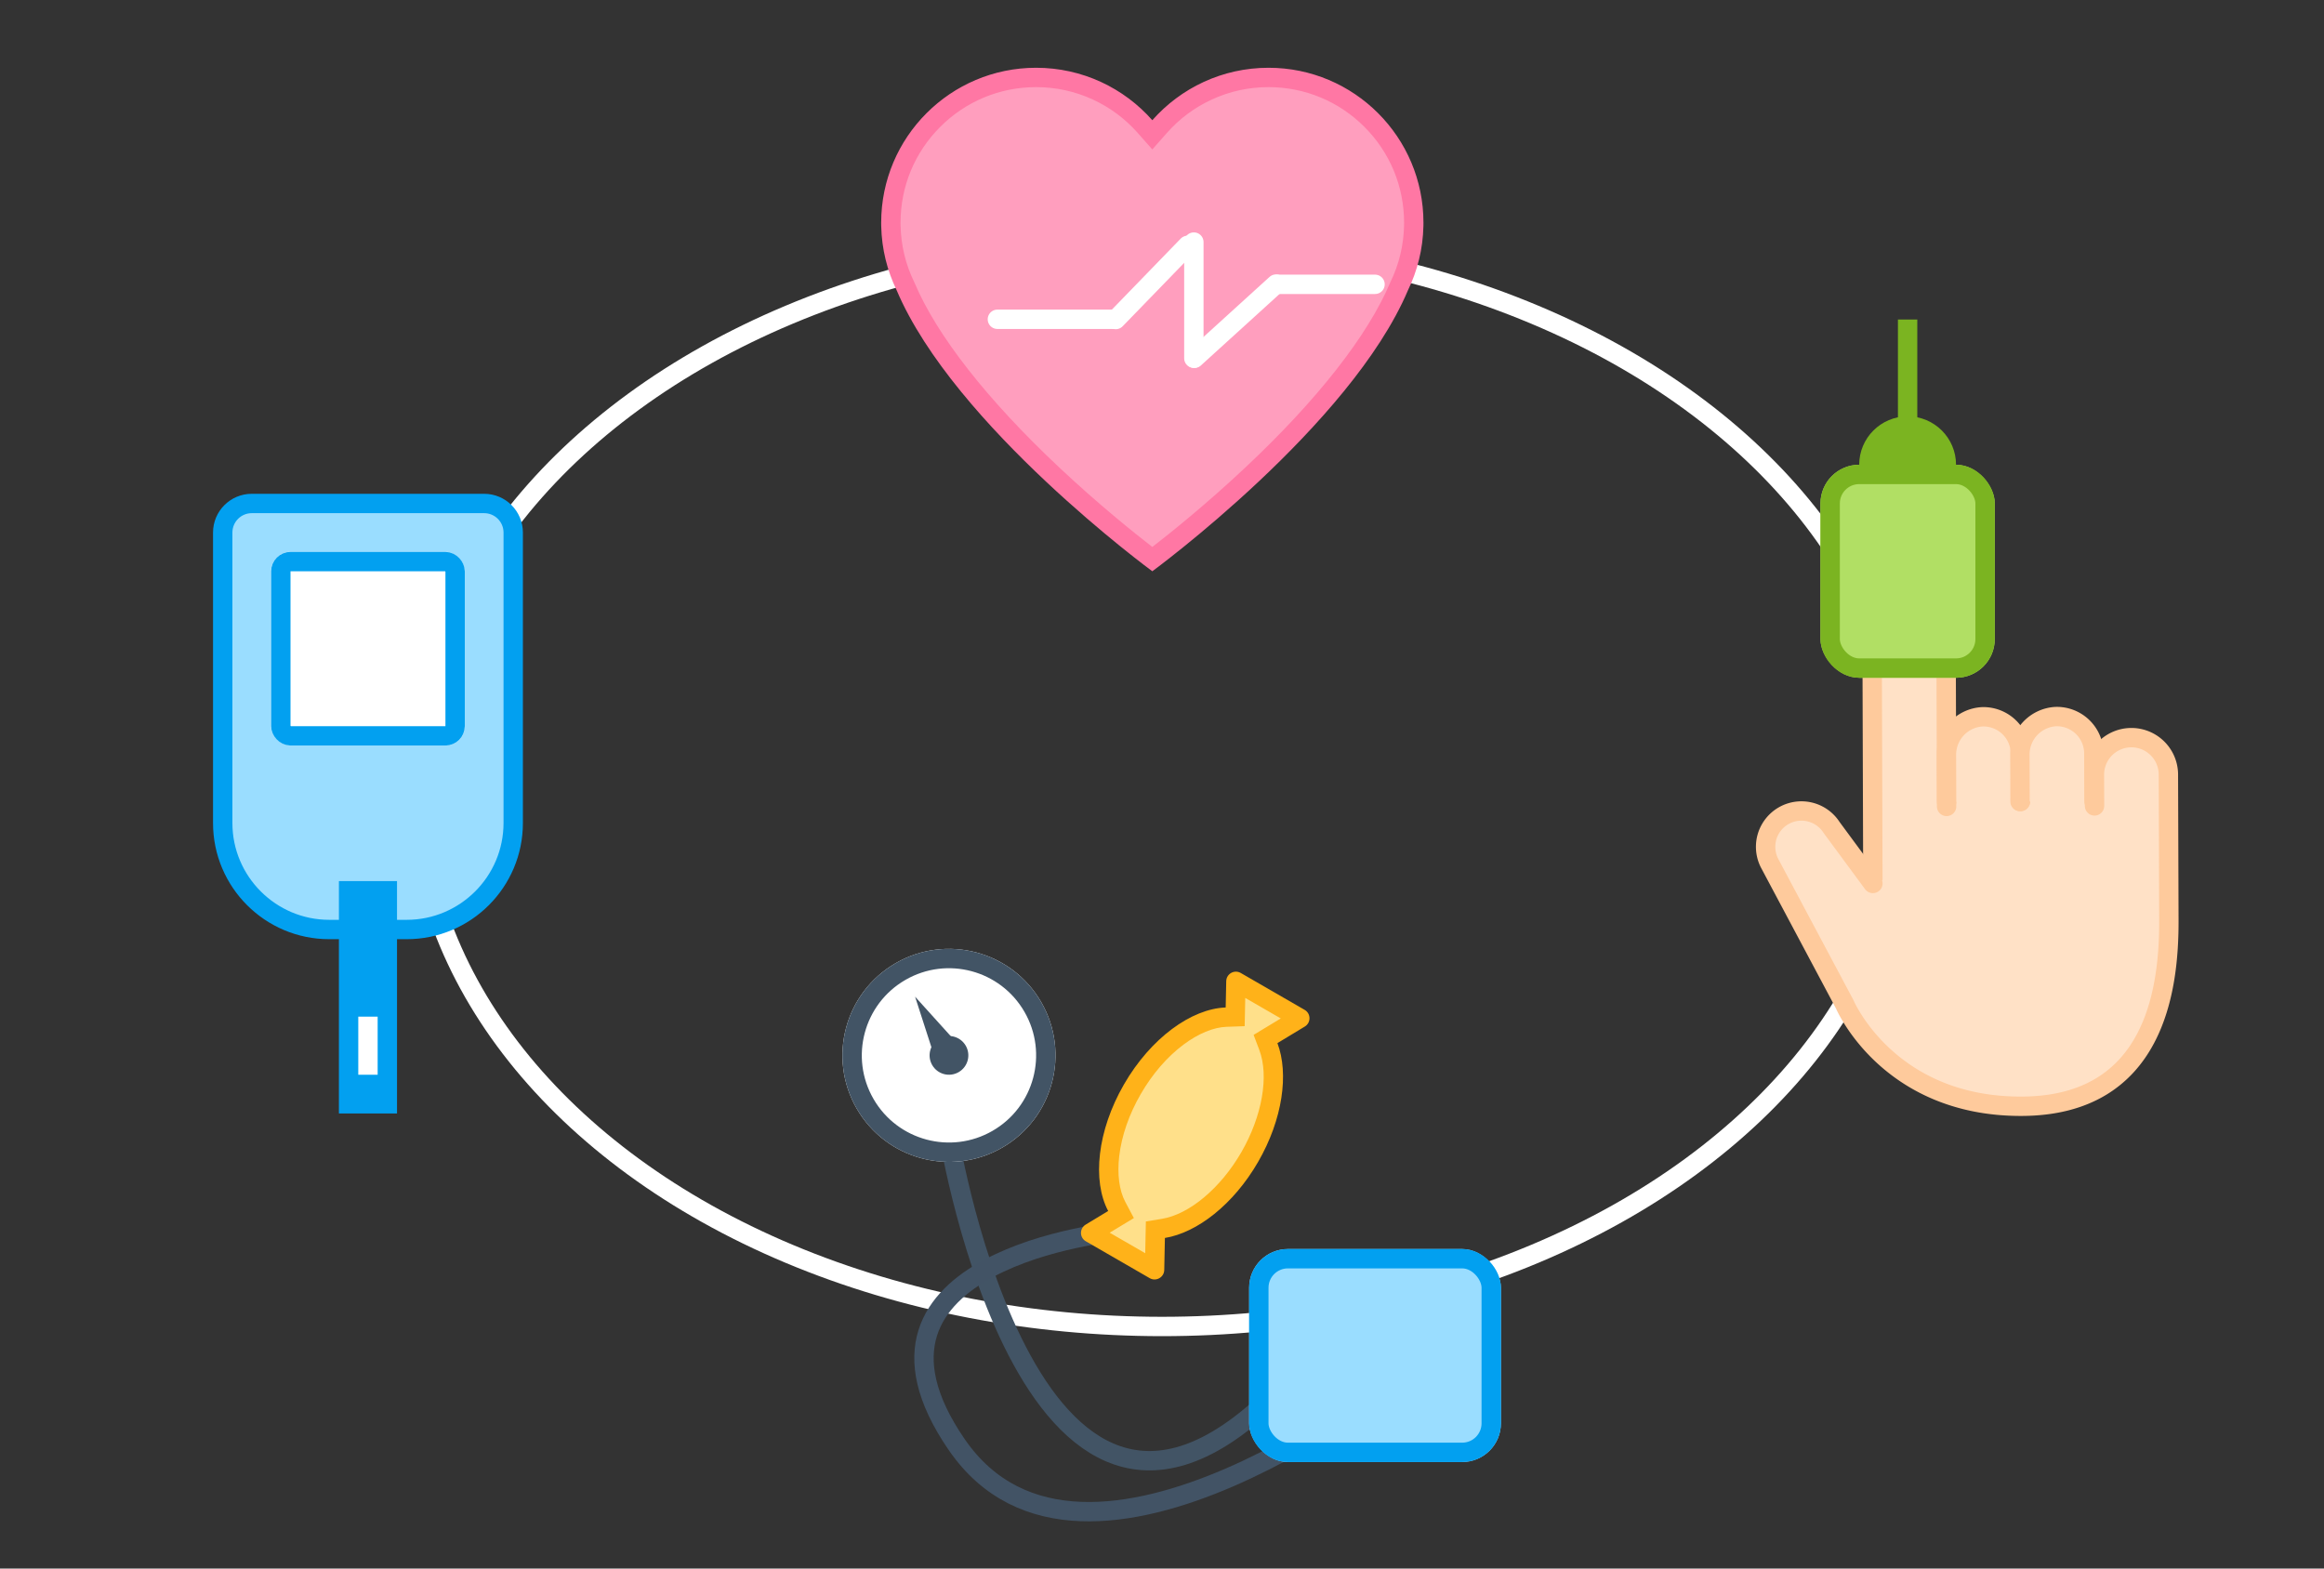 <svg xmlns="http://www.w3.org/2000/svg" xmlns:xlink="http://www.w3.org/1999/xlink" width="240" height="162" viewBox="0 0 240 162"><rect x="0" y="0" width="240" height="162" fill="#333333" stroke="none"/><defs><clipPath id="a"><rect width="240" height="162" transform="translate(-15123 -2886)" fill="none" stroke="#707070" stroke-width="1"/></clipPath><clipPath id="b"><rect width="24" height="24" transform="translate(-14726 -2694)" fill="#fff" stroke="#707070" stroke-width="1"/></clipPath><clipPath id="c"><rect width="49.638" height="50.595" transform="translate(0 0)" fill="none"/></clipPath></defs><g transform="translate(15123 2886)" clip-path="url(#a)"><g transform="translate(-15081 -2862)" fill="none" stroke="#fff" stroke-width="2"><ellipse cx="78" cy="57" rx="78" ry="57" stroke="none"/><ellipse cx="78" cy="57" rx="77" ry="56" fill="none"/></g><g transform="translate(-14976 -2543)" fill="#ff9ebe"><path d="M -28 -285.25 C -29.507 -286.397 -33.698 -289.669 -38.306 -294 C -41.672 -297.164 -44.598 -300.264 -47.004 -303.217 C -49.985 -306.875 -52.164 -310.306 -53.481 -313.413 L -53.491 -313.437 L -53.502 -313.46 C -54.446 -315.404 -54.948 -317.492 -54.996 -319.666 L -54.996 -319.668 L -54.996 -319.671 C -54.998 -319.74 -54.999 -319.81 -55 -319.878 L -55 -320 L -55 -320.004 L -55 -320.005 C -54.999 -324.01 -53.439 -327.775 -50.606 -330.607 C -47.773 -333.44 -44.007 -335.001 -40.001 -335.001 C -37.81 -335.001 -35.699 -334.54 -33.726 -333.63 C -31.82 -332.751 -30.145 -331.504 -28.75 -329.923 L -28 -329.074 L -27.25 -329.923 C -25.855 -331.504 -24.18 -332.751 -22.274 -333.63 C -20.301 -334.54 -18.19 -335.001 -15.999 -335.001 C -11.994 -335.001 -8.227 -333.44 -5.394 -330.607 C -2.56 -327.774 -1 -324.008 -1 -320.002 L -1 -319.855 C -1.001 -319.794 -1.002 -319.732 -1.004 -319.671 L -1.004 -319.668 L -1.004 -319.666 C -1.052 -317.493 -1.554 -315.406 -2.496 -313.462 L -2.507 -313.44 L -2.517 -313.416 C -3.835 -310.306 -6.017 -306.871 -9.002 -303.209 C -11.411 -300.254 -14.34 -297.151 -17.71 -293.985 C -22.316 -289.657 -26.495 -286.395 -28 -285.25 Z" stroke="none"/><path d="M -40.001 -334.001 C -43.74 -334.001 -47.255 -332.544 -49.899 -329.9 C -52.542 -327.257 -53.998 -323.745 -54 -320.009 L -54 -320 L -54 -319.872 C -53.999 -319.814 -53.998 -319.756 -53.997 -319.698 L -53.996 -319.688 C -53.952 -317.658 -53.483 -315.71 -52.603 -313.896 L -52.58 -313.85 L -52.56 -313.803 C -50.243 -308.335 -45.083 -301.745 -37.639 -294.745 C -33.573 -290.922 -29.832 -287.929 -28 -286.511 C -26.174 -287.923 -22.454 -290.9 -18.395 -294.714 C -10.93 -301.727 -5.759 -308.329 -3.438 -313.806 L -3.418 -313.853 L -3.396 -313.899 C -2.517 -315.712 -2.048 -317.659 -2.004 -319.688 L -2.003 -319.698 C -2.002 -319.753 -2.001 -319.807 -2 -319.861 L -2 -320.002 C -2 -323.741 -3.456 -327.256 -6.101 -329.9 C -8.745 -332.544 -12.261 -334.001 -15.999 -334.001 C -18.044 -334.001 -20.014 -333.57 -21.855 -332.722 C -23.635 -331.902 -25.198 -330.737 -26.501 -329.262 L -28 -327.564 L -29.499 -329.262 C -30.802 -330.737 -32.365 -331.902 -34.145 -332.722 C -35.986 -333.57 -37.956 -334.001 -40.001 -334.001 M -40.001 -336.001 C -35.222 -336.001 -30.932 -333.906 -28 -330.585 C -25.068 -333.906 -20.778 -336.001 -15.999 -336.001 C -7.165 -336.001 0 -328.837 0 -320.002 C 0 -320.002 0 -320.001 0 -320 L 0.001 -320 C 0.001 -319.882 -0.001 -319.762 -0.004 -319.644 C -0.056 -317.275 -0.623 -315.033 -1.597 -313.026 C -7.535 -299.008 -28 -284 -28 -284 C -28 -284 -48.462 -299.006 -54.402 -313.023 C -55.376 -315.031 -55.944 -317.274 -55.996 -319.644 C -55.999 -319.762 -56.001 -319.882 -56.001 -320 L -56 -320 C -56 -320.001 -56 -320.002 -56 -320.002 C -56 -328.837 -48.836 -336.001 -40.001 -336.001 Z" stroke="none" fill="#ff77a4"/></g><g transform="translate(-17559.5 -3872.524)"><line x2="12" transform="translate(2539.5 1019.5)" fill="none" stroke="#fff" stroke-linecap="round" stroke-width="2"/><path d="M-.643-.766,10,0" transform="translate(2552.722 1019.525) rotate(-50)" fill="none" stroke="#fff" stroke-linecap="round" stroke-width="2"/><line y2="12" transform="translate(2559.79 1011.525)" fill="none" stroke="#fff" stroke-linecap="round" stroke-width="2"/><line x1="10" transform="translate(2568.5 1015.889)" fill="none" stroke="#fff" stroke-linecap="round" stroke-width="2"/><path d="M-1.286-1.532,10,0" transform="translate(2566.278 1015.864) rotate(130)" fill="none" stroke="#fff" stroke-linecap="round" stroke-width="2"/></g><g transform="translate(-165)"><g transform="translate(-14936 -2835)" fill="#9addff"><path d="M 20 45 L 12 45 C 9.062 45 6.3 43.856 4.222 41.778 C 2.144 39.701 1 36.938 1 34 L 1 4 C 1 2.346 2.346 1 4 1 L 28 1 C 29.654 1 31 2.346 31 4 L 31 14 L 31 34 C 31 36.938 29.856 39.701 27.778 41.778 C 25.701 43.856 22.938 45 20 45 Z" stroke="none"/><path d="M 20 44 C 25.514 44 30 39.514 30 34 L 30 4 C 30 2.897 29.103 2 28 2 L 4 2 C 2.897 2 2 2.897 2 4 L 2 34 C 2 39.514 6.486 44 12 44 L 20 44 M 20 46 L 12 46 C 5.373 46 2.716064386731887e-07 40.628 2.716064386731887e-07 34 L 2.716064386731887e-07 4 C 2.716064386731887e-07 1.791 1.791 4.089355343239731e-07 4 4.089355343239731e-07 L 28 4.089355343239731e-07 C 30.209 4.089355343239731e-07 32 1.791 32 4 L 32 34 C 32 40.628 26.627 46 20 46 Z" stroke="none" fill="#02a0f0"/></g><g transform="translate(-14930 -2829)" fill="#fff" stroke="#02a0f0" stroke-width="2"><rect width="20" height="20" rx="2" stroke="none"/><rect x="1" y="1" width="18" height="18" rx="1" fill="none"/></g><rect width="6" height="24" transform="translate(-14923 -2795)" fill="#02a0f0"/><rect width="2" height="6" transform="translate(-14921 -2781)" fill="#fff"/></g><g transform="translate(-311)"><path d="M-14714-2768.6s8.6,53,34.6,25.6" fill="none" stroke="#425465" stroke-width="2"/><path d="M-14696.7-2758.8s-29.7,2.8-16.5,22,46.4-7.6,46.4-7.6" fill="none" stroke="#425365" stroke-width="2"/><g transform="translate(-14683 -2757)" fill="#9addff" stroke="#02a0f0" stroke-width="2"><rect width="26" height="22" rx="4" stroke="none"/><rect x="1" y="1" width="24" height="20" rx="3" fill="none"/></g><g transform="translate(0 -95)" clip-path="url(#b)"><g transform="translate(-630.302 -7716.32) rotate(-30)"><g transform="translate(-14725 -2693)" fill="#fff" stroke="#425465" stroke-width="2"><circle cx="11" cy="11" r="11" stroke="none"/><circle cx="11" cy="11" r="10" fill="none"/></g><circle cx="2" cy="2" r="2" transform="translate(-14716 -2684)" fill="#425465"/><path d="M1.5,0,3,7H0Z" transform="translate(-14715.5 -2689)" fill="#425465"/></g></g><g transform="translate(-14703.929 -2760.144) rotate(-60)" fill="#ffe08a"><path d="M 16 15 C 13.667 15 11.401 14.6 9.448 13.844 C 7.596 13.127 6.112 12.129 5.154 10.958 L 4.627 10.314 L 3.898 10.715 L 1.002 12.31 C 1.001 12.309 1.001 12.309 1 12.309 L 1 4.692 C 1 4.692 1 4.692 1.001 4.691 L 3.383 6.001 L 4.211 6.457 L 4.712 5.656 C 6.455 2.871 10.992 1 16 1 C 21.008 1 25.544 2.871 27.287 5.655 L 27.789 6.457 L 28.617 6.001 L 30.998 4.691 C 30.998 4.691 30.998 4.691 30.999 4.691 C 30.999 4.691 30.999 4.691 30.999 4.692 L 30.999 12.309 C 30.998 12.31 30.998 12.31 30.997 12.31 C 30.997 12.31 30.996 12.309 30.996 12.309 L 28.101 10.716 L 27.372 10.314 L 26.845 10.959 C 25.887 12.13 24.403 13.127 22.552 13.844 C 20.598 14.6 18.333 15 16 15 Z" stroke="none"/><path d="M 16 14 C 20.292 14 24.245 12.558 26.071 10.326 L 27.125 9.037 L 29.999 10.619 L 29.999 6.382 L 27.443 7.788 L 26.44 6.186 C 25.733 5.057 24.386 4.023 22.648 3.276 C 20.708 2.441 18.409 2 16 2 C 13.591 2 11.292 2.441 9.351 3.276 C 7.613 4.023 6.267 5.057 5.56 6.186 L 4.557 7.789 L 2 6.382 L 2 10.619 L 4.874 9.036 L 5.928 10.325 C 7.754 12.558 11.707 14 16 14 M 16 16 C 10.919 16 6.518 14.206 4.38 11.591 L 1.482 13.187 C 0.818 13.553 3.051756181093879e-09 13.067 3.051756181093879e-09 12.31 L 3.051756181093879e-09 4.692 C 3.051756403138484e-09 3.93 0.817 3.449 1.482 3.815 L 3.864 5.125 C 5.741 2.127 10.467 1.358032193365943e-07 16 1.358032193365943e-07 C 21.533 1.358032193365943e-07 26.258 2.127 28.135 5.125 L 30.516 3.815 C 31.186 3.449 31.999 3.93 31.999 4.692 L 31.999 12.31 C 31.999 13.067 31.189 13.554 30.516 13.187 L 27.619 11.592 C 25.481 14.206 21.081 16 16 16 Z" stroke="none" fill="#ffb219"/></g></g><g transform="translate(-411 -1)"><rect width="28" height="12" transform="translate(-14518 -2805)" fill="#ffe1c6"/><g transform="translate(-14518.37 -2825.565) rotate(24)"><g transform="translate(-2 -2)" clip-path="url(#c)"><path d="M15.354,30.521,4.966,7.385a3.819,3.819,0,0,1,6.969-3.129l7.137,15.9" transform="translate(-0.615 0.626)" fill="#ffe1c6" stroke="#feca9c" stroke-linecap="round" stroke-linejoin="round" stroke-width="2"/><path d="M36.506,23.578l-2.025-4.51a3.819,3.819,0,0,0-5.155-1.87,3.925,3.925,0,0,0-1.748,5.145l1.96,4.364" transform="translate(-11.277 -6.365)" fill="#ffe1c6" stroke="#feca9c" stroke-linecap="round" stroke-linejoin="round" stroke-width="2"/><path d="M49.611,17.695l-2.026-4.51a3.819,3.819,0,0,0-5.154-1.87,3.926,3.926,0,0,0-1.748,5.145l1.96,4.364" transform="translate(-17.462 -3.588)" fill="#ffe1c6" stroke="#feca9c" stroke-linecap="round" stroke-linejoin="round" stroke-width="2"/><path d="M14.113,33.715,7.868,30.168a3.7,3.7,0,0,0-4.344,5.981l13,10.145s8.386,7.849,20.973,2.2,8.991-17.272,6.089-23.734L37.416,11.024a3.819,3.819,0,1,0-6.968,3.129l1.319,2.936" transform="translate(0.626 -2.568)" fill="#ffe1c6" stroke="#feca9c" stroke-linecap="round" stroke-linejoin="round" stroke-width="2"/></g></g><g transform="translate(7 -20)"><circle cx="5" cy="5" r="5" transform="translate(-14527 -2822)" fill="#7bb421"/><g transform="translate(-14531 -2817)" fill="#b1df64" stroke="#7bb421" stroke-width="2"><rect width="18" height="22" rx="4" stroke="none"/><rect x="1" y="1" width="16" height="20" rx="3" fill="none"/></g><rect width="2" height="12" transform="translate(-14523 -2832)" fill="#7bb421"/></g></g></g></svg>
